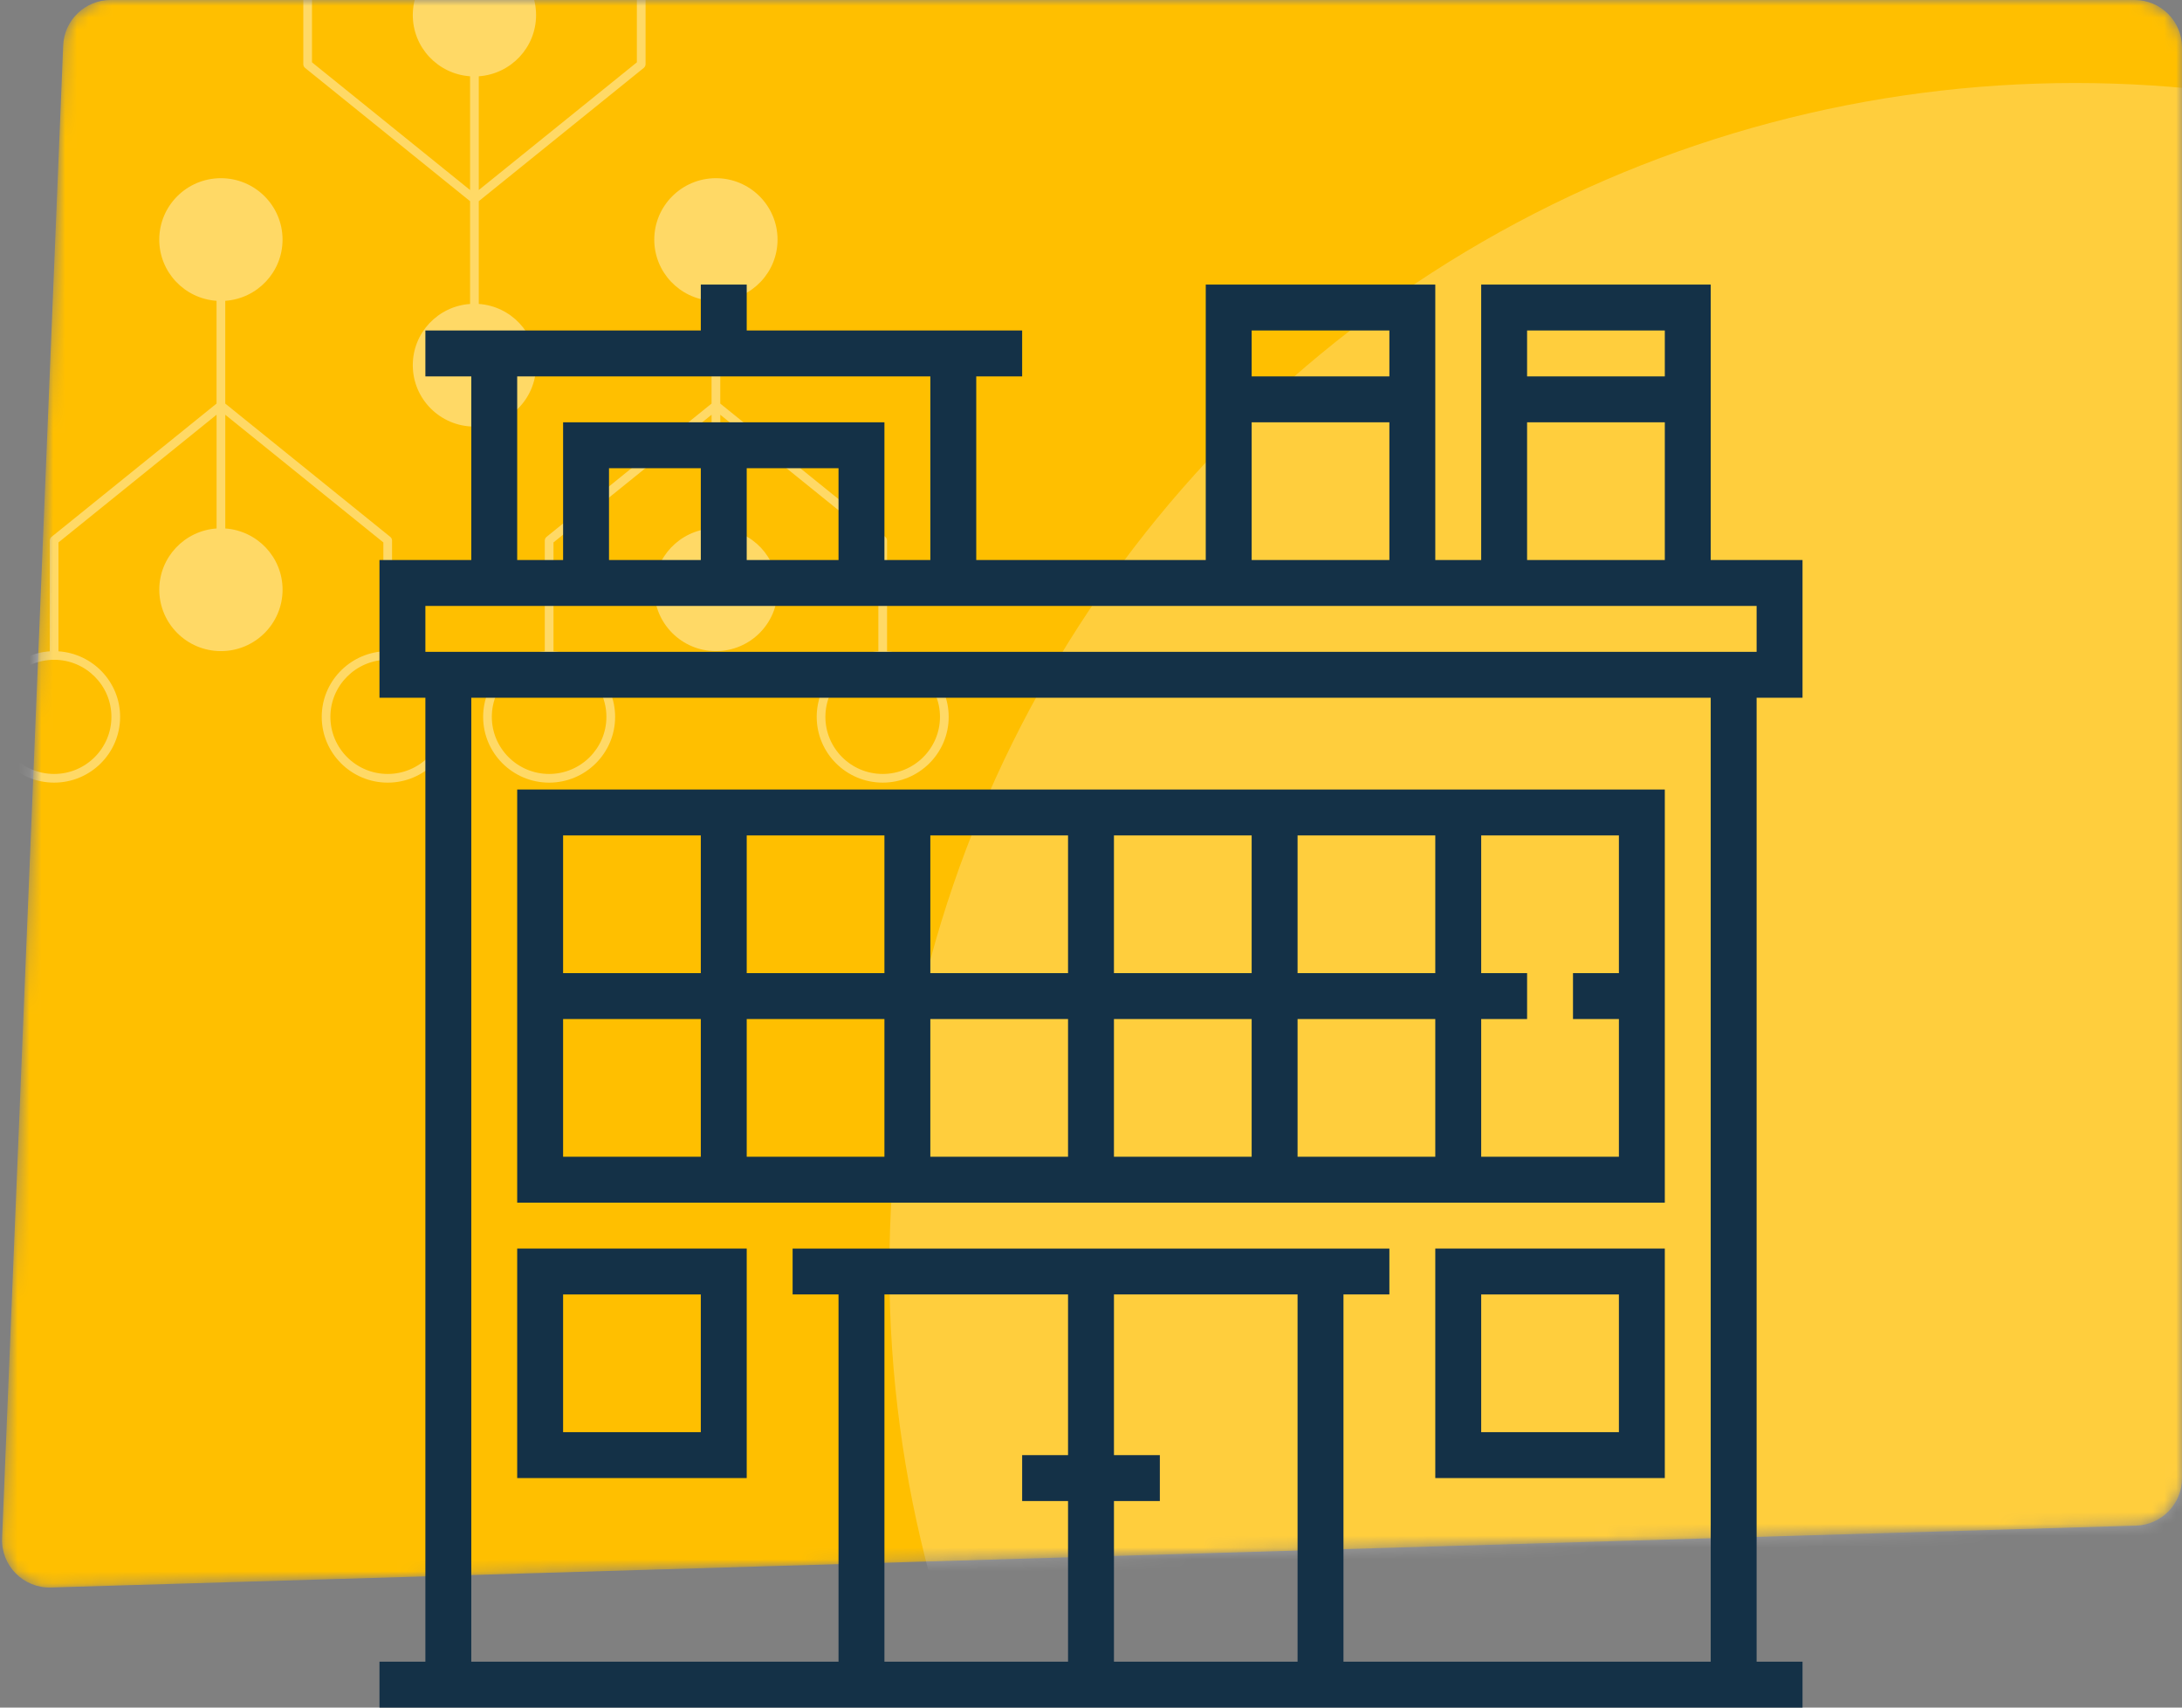 <svg width="184" height="144" viewBox="0 0 184 144" fill="none" xmlns="http://www.w3.org/2000/svg">
  <rect x="0" y="0" width="184" height="144" fill="#808080" stroke="none"/>
  <mask id="mask0" mask-type="alpha" maskUnits="userSpaceOnUse" x="0" y="0" width="184" height="134">
    <path d="M5.328 3.836C5.416 1.693 7.179 0 9.325 0H180C182.209 0 184 1.791 184 4V124.658C184 126.821 182.281 128.592 180.119 128.656L4.291 133.873C1.972 133.941 0.081 132.029 0.176 129.711L5.328 3.836Z" fill="#FFC109"/>
  </mask>
  <g mask="url(#mask0)">
    <path d="M5.328 3.836C5.416 1.693 7.179 0 9.325 0H180C182.209 0 184 1.791 184 4V124.658C184 126.821 182.281 128.592 180.119 128.656L4.291 133.873C1.972 133.941 0.081 132.029 0.176 129.711L5.328 3.836Z" fill="#FFBF00"/>
    <path opacity="0.4" fill-rule="evenodd" clip-rule="evenodd" d="M45.205 30.792C45.205 28.055 43.072 25.819 40.374 25.631V16.966L54.302 5.714C54.303 5.713 54.304 5.712 54.306 5.71C54.306 5.709 54.307 5.708 54.308 5.707C54.31 5.704 54.312 5.702 54.314 5.7C54.331 5.684 54.344 5.666 54.358 5.648L54.364 5.639C54.366 5.637 54.368 5.634 54.37 5.632C54.371 5.63 54.373 5.627 54.375 5.625L54.375 5.625C54.384 5.613 54.393 5.601 54.399 5.586C54.406 5.572 54.41 5.557 54.414 5.542C54.415 5.538 54.416 5.535 54.417 5.532C54.418 5.529 54.418 5.526 54.419 5.522L54.423 5.508C54.428 5.488 54.433 5.469 54.435 5.449C54.435 5.445 54.435 5.443 54.436 5.44C54.437 5.437 54.438 5.434 54.438 5.431V-3.927C57.335 -4.117 59.636 -6.52 59.636 -9.455C59.636 -12.512 57.139 -15 54.072 -15C51.004 -15 48.507 -12.512 48.507 -9.454C48.507 -6.519 50.807 -4.116 53.704 -3.927V5.257L40.374 16.024V6.433C43.072 6.245 45.205 4.009 45.205 1.272C45.205 -1.589 42.877 -3.909 40.007 -3.909C37.136 -3.909 34.809 -1.589 34.809 1.272C34.809 4.01 36.941 6.245 39.64 6.433V16.024L26.309 5.256V-3.927C29.206 -4.117 31.506 -6.52 31.506 -9.455C31.507 -12.512 29.01 -15 25.942 -15C22.874 -15 20.378 -12.512 20.378 -9.454C20.378 -6.519 22.679 -4.116 25.576 -3.927V5.432C25.576 5.435 25.577 5.438 25.578 5.441C25.579 5.443 25.579 5.446 25.579 5.45C25.58 5.475 25.587 5.498 25.594 5.522L25.595 5.525L25.597 5.535C25.602 5.553 25.606 5.571 25.614 5.588C25.621 5.604 25.632 5.619 25.644 5.634L25.644 5.634L25.651 5.643L25.659 5.653C25.671 5.671 25.683 5.687 25.7 5.702C25.702 5.704 25.703 5.706 25.705 5.708C25.707 5.711 25.709 5.714 25.711 5.716L39.64 16.968V25.633C36.941 25.821 34.809 28.057 34.809 30.794C34.809 33.655 37.136 35.974 40.007 35.974C42.877 35.973 45.205 33.653 45.205 30.792ZM49.24 -9.454C49.24 -12.109 51.408 -14.268 54.071 -14.268C56.735 -14.268 58.902 -12.108 58.902 -9.454C58.902 -6.799 56.735 -4.639 54.071 -4.639C51.408 -4.64 49.24 -6.799 49.24 -9.454ZM21.111 -9.454C21.111 -12.109 23.279 -14.268 25.942 -14.268C28.607 -14.268 30.773 -12.108 30.773 -9.454C30.773 -6.799 28.606 -4.639 25.942 -4.639C23.279 -4.64 21.111 -6.799 21.111 -9.454ZM74.802 54.926V45.569C74.802 45.567 74.802 45.565 74.801 45.563C74.801 45.562 74.8 45.56 74.8 45.559C74.799 45.556 74.798 45.553 74.798 45.55C74.797 45.526 74.791 45.504 74.784 45.481L74.783 45.476C74.781 45.469 74.779 45.463 74.778 45.456C74.774 45.441 74.77 45.426 74.763 45.412C74.756 45.397 74.746 45.384 74.736 45.371L74.727 45.359L74.725 45.357C74.711 45.336 74.697 45.316 74.677 45.298C74.673 45.294 74.67 45.289 74.666 45.284L60.737 34.033V25.368C63.435 25.18 65.567 22.944 65.567 20.207C65.567 17.346 63.24 15.027 60.37 15.027C57.499 15.027 55.172 17.346 55.172 20.207C55.172 22.945 57.304 25.18 60.003 25.368V34.033L46.075 45.285C46.07 45.289 46.068 45.295 46.063 45.299C46.044 45.317 46.03 45.337 46.015 45.358L46.014 45.36C46.001 45.378 45.987 45.394 45.978 45.413C45.971 45.427 45.967 45.442 45.963 45.457C45.961 45.464 45.96 45.47 45.958 45.477C45.951 45.502 45.944 45.525 45.942 45.551C45.942 45.554 45.942 45.556 45.941 45.558C45.941 45.559 45.941 45.559 45.941 45.56C45.94 45.563 45.939 45.566 45.939 45.569V54.927C43.042 55.117 40.741 57.519 40.741 60.454C40.741 63.513 43.238 66 46.306 66C49.375 66 51.871 63.513 51.871 60.454C51.871 57.519 49.571 55.117 46.674 54.927V45.743L60.005 34.975V44.566C57.305 44.754 55.173 46.99 55.173 49.727C55.173 52.588 57.501 54.908 60.371 54.908C63.242 54.908 65.569 52.588 65.569 49.727C65.569 46.99 63.437 44.754 60.739 44.566V34.975L74.068 45.743V54.926C71.171 55.116 68.87 57.519 68.87 60.453C68.87 63.512 71.367 65.999 74.435 65.999C77.504 65.999 80 63.512 80 60.453C79.999 57.519 77.699 55.116 74.802 54.926ZM51.136 60.453C51.136 63.108 48.968 65.267 46.305 65.267C43.641 65.267 41.474 63.108 41.474 60.453C41.474 57.798 43.641 55.639 46.305 55.639C48.969 55.639 51.136 57.798 51.136 60.453ZM74.434 65.267C71.77 65.267 69.603 63.108 69.603 60.453C69.603 57.798 71.77 55.639 74.434 55.639C77.098 55.639 79.265 57.798 79.265 60.453C79.265 63.108 77.098 65.267 74.434 65.267ZM33.06 45.569V54.926C35.957 55.116 38.257 57.519 38.259 60.454C38.259 63.513 35.763 66 32.695 66C29.626 66 27.13 63.513 27.13 60.454C27.13 57.519 29.431 55.117 32.328 54.927V45.744L18.997 34.976V44.566C21.695 44.754 23.828 46.99 23.828 49.727C23.828 52.588 21.5 54.908 18.63 54.908C15.759 54.908 13.432 52.588 13.432 49.727C13.432 46.99 15.564 44.754 18.262 44.566V34.975L4.931 45.743V54.926C7.828 55.116 10.129 57.519 10.129 60.453C10.129 63.512 7.633 65.999 4.565 65.999C1.496 65.999 -1 63.512 -1 60.453C-1 57.519 1.301 55.116 4.198 54.926V45.569C4.198 45.567 4.198 45.566 4.198 45.565C4.199 45.56 4.202 45.556 4.202 45.55C4.203 45.524 4.21 45.5 4.217 45.475C4.218 45.471 4.219 45.467 4.22 45.463C4.224 45.446 4.229 45.429 4.236 45.413C4.243 45.397 4.254 45.382 4.266 45.367C4.268 45.364 4.271 45.361 4.273 45.358C4.276 45.354 4.278 45.35 4.281 45.346C4.293 45.33 4.305 45.313 4.321 45.299C4.325 45.295 4.327 45.289 4.333 45.285L18.26 34.033V25.368C15.562 25.18 13.43 22.945 13.43 20.207C13.43 17.346 15.757 15.027 18.628 15.027C21.499 15.027 23.826 17.346 23.826 20.207C23.826 22.944 21.694 25.18 18.995 25.368V34.033L32.924 45.285C32.927 45.287 32.929 45.29 32.932 45.293C32.933 45.295 32.935 45.298 32.937 45.299C32.956 45.316 32.969 45.336 32.984 45.357C32.998 45.376 33.012 45.393 33.022 45.413C33.03 45.43 33.035 45.448 33.039 45.467C33.04 45.469 33.041 45.472 33.041 45.475L33.042 45.478C33.049 45.502 33.056 45.525 33.057 45.55C33.057 45.554 33.058 45.557 33.059 45.559C33.059 45.562 33.06 45.565 33.06 45.569ZM4.564 65.267C7.228 65.267 9.395 63.108 9.395 60.453C9.395 57.798 7.228 55.639 4.564 55.639C1.9 55.639 -0.268 57.798 -0.268 60.453C-0.268 63.108 1.9 65.267 4.564 65.267ZM27.861 60.453C27.861 63.108 30.029 65.267 32.693 65.267C35.357 65.267 37.524 63.108 37.524 60.453C37.524 57.798 35.357 55.639 32.693 55.639C30.029 55.639 27.861 57.798 27.861 60.453Z" fill="white"/>
    <circle cx="175" cy="107" r="100" fill="white" fill-opacity="0.24"/>
  </g>
  <path d="M152 58.839V47.226H144.258V24H124.903V47.226H121.032V24H101.677V47.226H82.323V31.742H86.194V27.871H62.968V24H59.097V27.871H35.871V31.742H39.742V47.226H32V58.839H35.871V140.129H32V144H152V140.129H148.129V58.839H152ZM140.387 27.871V31.742H128.774V27.871H140.387ZM128.774 35.613H140.387V47.226H128.774V35.613ZM117.161 27.871V31.742H105.548V27.871H117.161ZM105.548 35.613H117.161V47.226H105.548V35.613ZM43.613 31.742H78.452V47.226H74.581V35.613H47.484V47.226H43.613V31.742ZM51.355 47.226V39.484H59.097V47.226H51.355ZM62.968 39.484H70.71V47.226H62.968V39.484ZM35.871 51.097H148.129V54.968H35.871V51.097ZM90.064 109.161V122.71H86.194V126.581H90.064V140.129H74.581V109.161H90.064ZM93.936 122.71V109.161H109.419V140.129H93.936V126.581H97.806V122.71H93.936ZM144.258 140.129H113.29V109.161H117.161V105.29H66.839V109.161H70.71V140.129H39.742V58.839H144.258V140.129Z" fill="#143147"/>
  <path d="M140.387 66.581H43.613V101.419H140.387V66.581ZM90.064 82.064H78.451V70.451H90.064V82.064ZM93.935 70.451H105.548V82.064H93.935V70.451ZM74.581 82.064H62.968V70.451H74.581V82.064ZM74.581 85.935V97.548H62.968V85.935H74.581ZM78.451 85.935H90.064V97.548H78.451V85.935ZM93.935 85.935H105.548V97.548H93.935V85.935ZM109.419 85.935H121.032V97.548H109.419V85.935ZM109.419 82.064V70.451H121.032V82.064H109.419ZM59.097 70.451V82.064H47.484V70.451H59.097ZM47.484 85.935H59.097V97.548H47.484V85.935ZM124.903 97.548V85.935H128.774V82.064H124.903V70.451H136.516V82.064H132.645V85.935H136.516V97.548H124.903Z" fill="#143147"/>
  <path d="M62.968 124.645V105.29H43.613V124.645H62.968ZM47.484 109.161H59.097V120.774H47.484V109.161Z" fill="#143147"/>
  <path d="M121.032 124.645H140.387V105.29H121.032V124.645ZM124.903 109.161H136.516V120.774H124.903V109.161Z" fill="#143147"/>
</svg>
